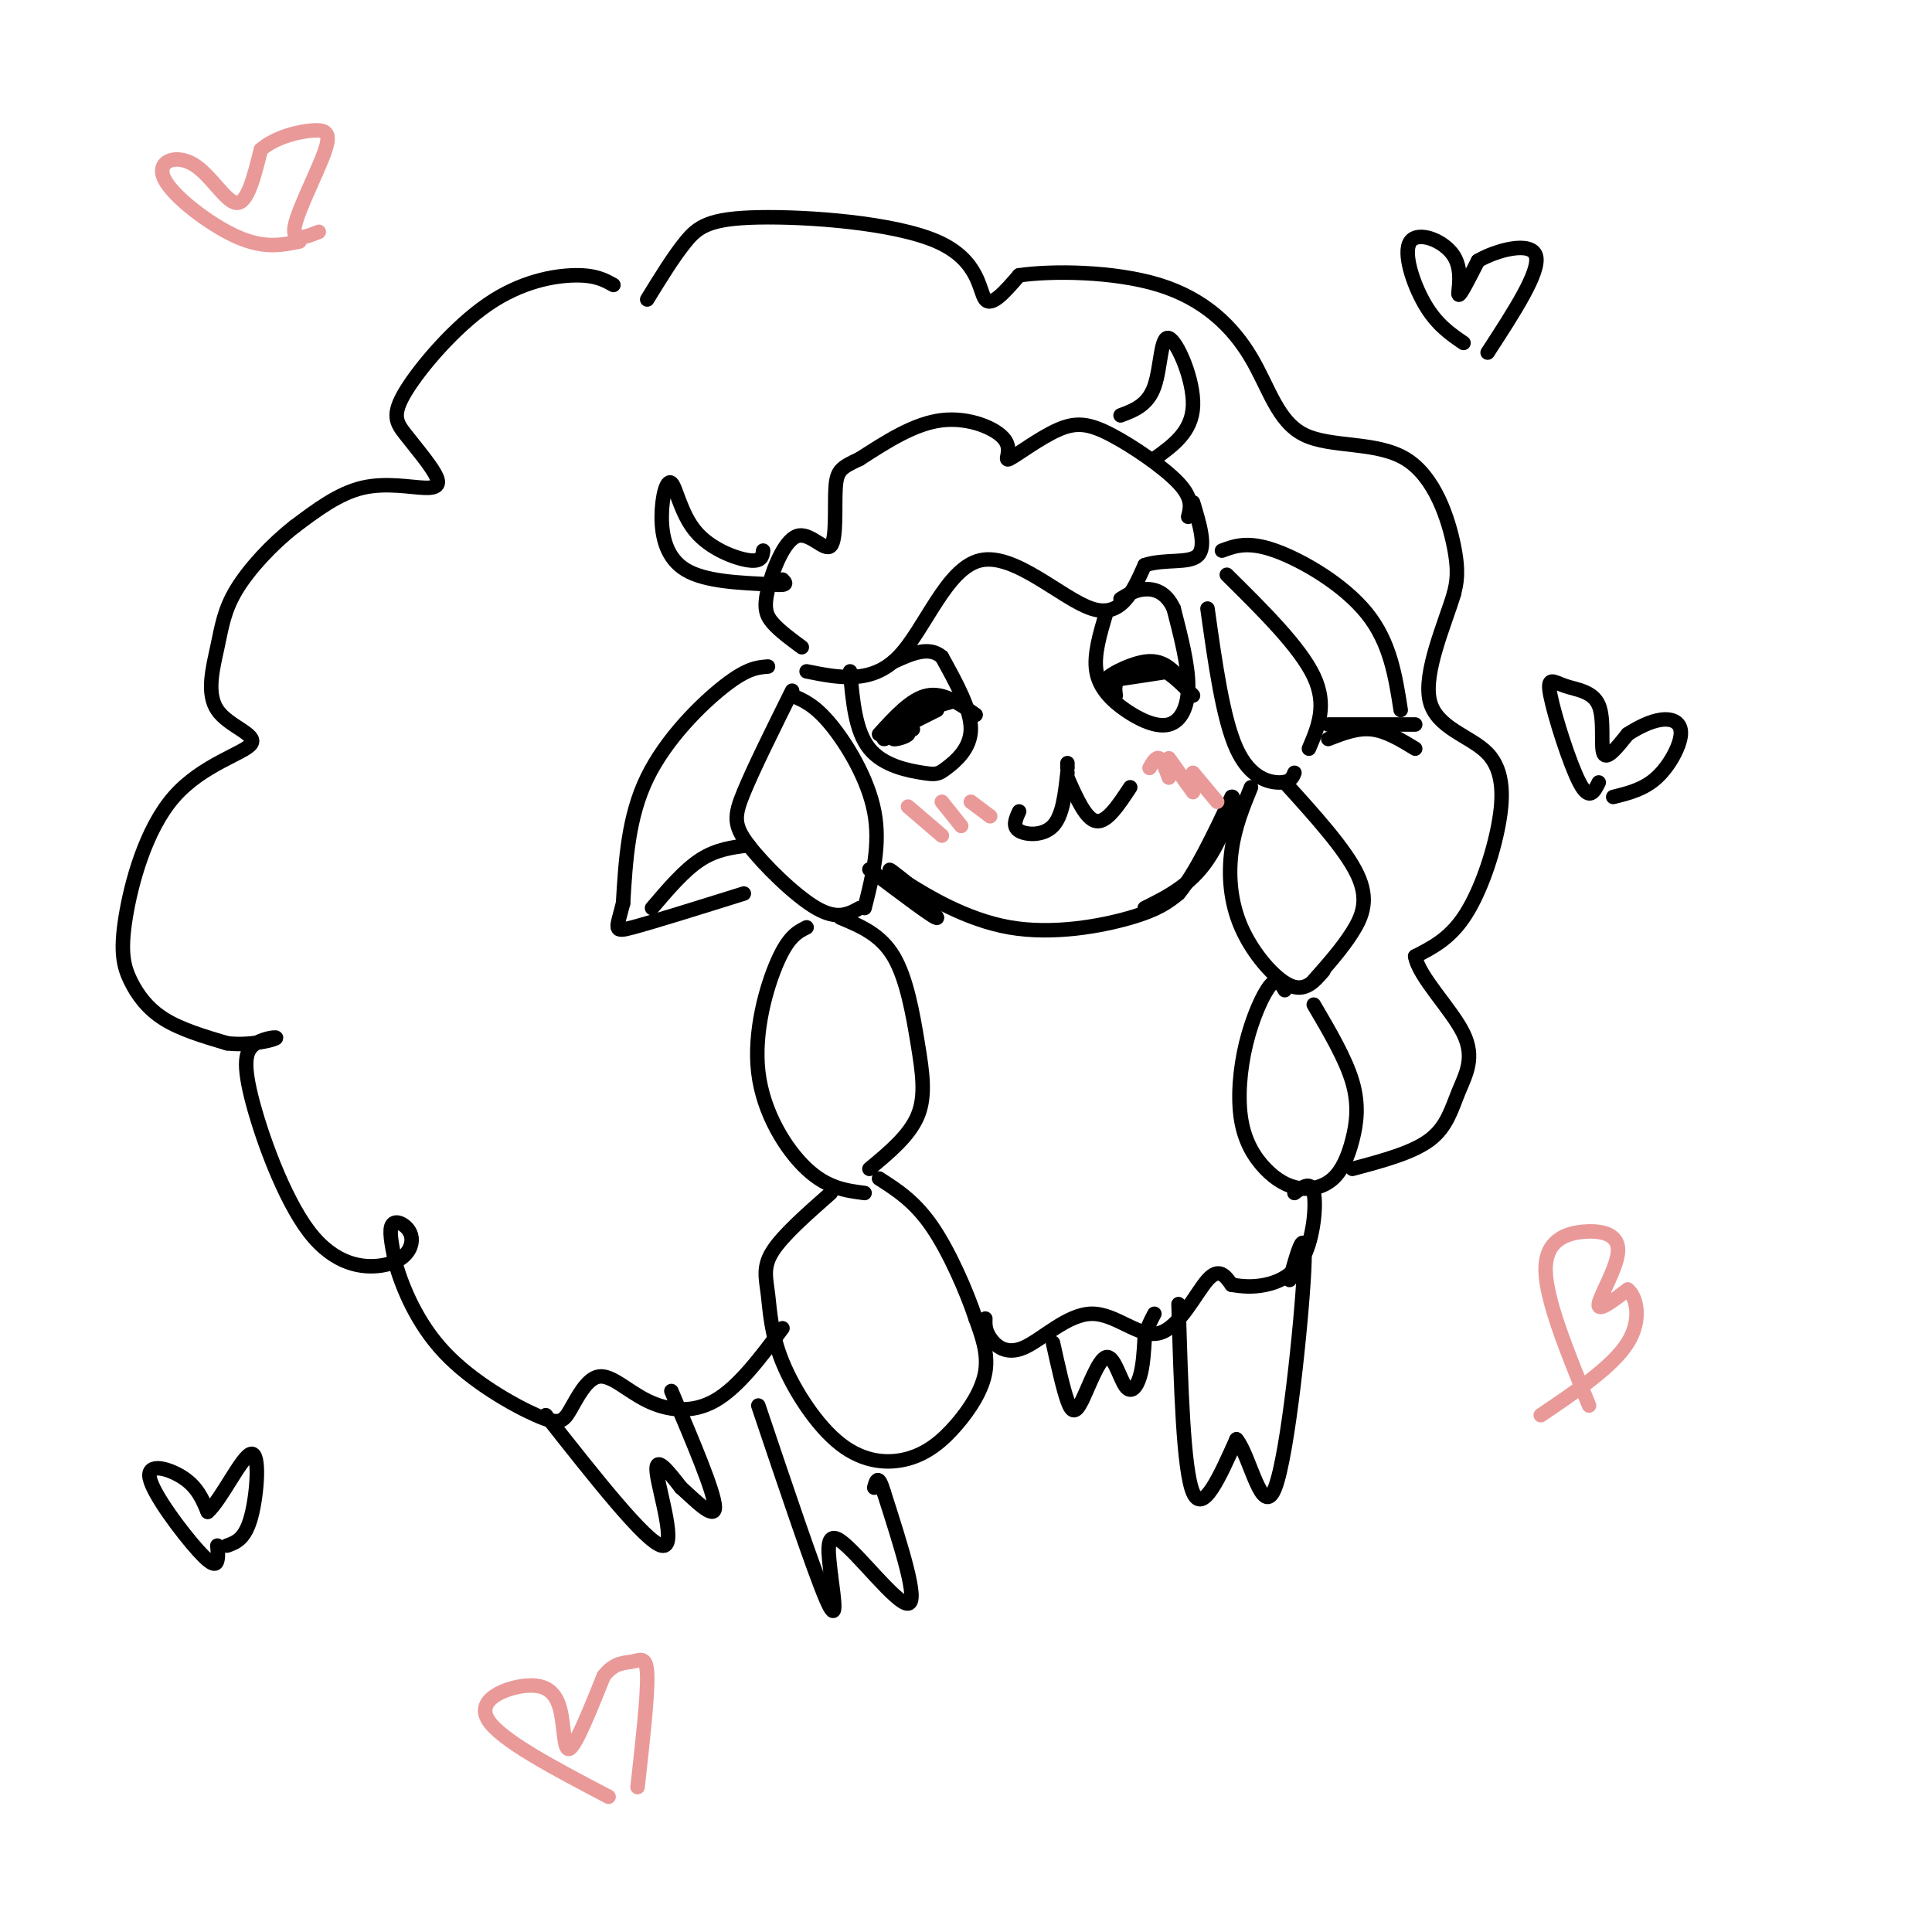 <svg viewBox='0 0 400 400' version='1.1' xmlns='http://www.w3.org/2000/svg' xmlns:xlink='http://www.w3.org/1999/xlink'><g fill='none' stroke='rgb(0,0,0)' stroke-width='3' stroke-linecap='round' stroke-linejoin='round'><path d='M182,152c3.333,-3.667 6.667,-7.333 10,-8c3.333,-0.667 6.667,1.667 10,4'/><path d='M231,144c-0.178,-1.333 -0.356,-2.667 1,-4c1.356,-1.333 4.244,-2.667 7,-2c2.756,0.667 5.378,3.333 8,6'/><path d='M221,159c0.000,0.000 0.000,-1.000 0,-1'/><path d='M221,160c-0.489,4.444 -0.978,8.889 -3,11c-2.022,2.111 -5.578,1.889 -7,1c-1.422,-0.889 -0.711,-2.444 0,-4'/><path d='M221,161c1.917,4.333 3.833,8.667 6,9c2.167,0.333 4.583,-3.333 7,-7'/><path d='M164,143c-3.976,8.018 -7.952,16.036 -10,21c-2.048,4.964 -2.167,6.875 1,11c3.167,4.125 9.619,10.464 14,13c4.381,2.536 6.690,1.268 9,0'/><path d='M164,144c2.333,0.978 4.667,1.956 8,6c3.333,4.044 7.667,11.156 9,18c1.333,6.844 -0.333,13.422 -2,20'/><path d='M167,192c-1.857,0.923 -3.714,1.845 -6,7c-2.286,5.155 -5.000,14.542 -4,23c1.000,8.458 5.714,15.988 10,20c4.286,4.012 8.143,4.506 12,5'/><path d='M174,190c4.143,1.726 8.286,3.452 11,8c2.714,4.548 4.000,11.917 5,18c1.000,6.083 1.714,10.881 0,15c-1.714,4.119 -5.857,7.560 -10,11'/><path d='M172,247c-4.939,4.348 -9.879,8.697 -12,12c-2.121,3.303 -1.424,5.561 -1,9c0.424,3.439 0.575,8.059 3,14c2.425,5.941 7.125,13.202 12,17c4.875,3.798 9.925,4.131 14,3c4.075,-1.131 7.174,-3.728 10,-7c2.826,-3.272 5.379,-7.221 6,-11c0.621,-3.779 -0.689,-7.390 -2,-11'/><path d='M202,273c-1.822,-5.489 -5.378,-13.711 -9,-19c-3.622,-5.289 -7.311,-7.644 -11,-10'/><path d='M167,139c6.726,1.345 13.452,2.690 19,-3c5.548,-5.690 9.917,-18.417 17,-20c7.083,-1.583 16.881,7.976 23,10c6.119,2.024 8.560,-3.488 11,-9'/><path d='M237,117c4.200,-1.356 9.200,-0.244 11,-2c1.800,-1.756 0.400,-6.378 -1,-11'/><path d='M246,107c0.491,-1.911 0.982,-3.821 -2,-7c-2.982,-3.179 -9.437,-7.625 -14,-10c-4.563,-2.375 -7.234,-2.678 -11,-1c-3.766,1.678 -8.628,5.336 -10,6c-1.372,0.664 0.746,-1.667 -1,-4c-1.746,-2.333 -7.356,-4.666 -13,-4c-5.644,0.666 -11.322,4.333 -17,8'/><path d='M178,95c-3.790,1.795 -4.764,2.282 -5,6c-0.236,3.718 0.265,10.668 -1,12c-1.265,1.332 -4.298,-2.952 -7,-2c-2.702,0.952 -5.074,7.141 -6,11c-0.926,3.859 -0.408,5.388 1,7c1.408,1.612 3.704,3.306 6,5'/><path d='M158,114c-0.155,1.187 -0.309,2.374 -3,2c-2.691,-0.374 -7.917,-2.307 -11,-6c-3.083,-3.693 -4.022,-9.144 -5,-10c-0.978,-0.856 -1.994,2.885 -2,7c-0.006,4.115 0.998,8.604 5,11c4.002,2.396 11.001,2.698 18,3'/><path d='M160,121c3.333,0.333 2.667,-0.333 2,-1'/><path d='M232,86c2.815,-1.054 5.631,-2.107 7,-6c1.369,-3.893 1.292,-10.625 3,-10c1.708,0.625 5.202,8.607 5,14c-0.202,5.393 -4.101,8.196 -8,11'/><path d='M250,126c1.600,11.422 3.200,22.844 6,29c2.800,6.156 6.800,7.044 9,7c2.200,-0.044 2.600,-1.022 3,-2'/><path d='M254,119c7.583,7.500 15.167,15.000 18,21c2.833,6.000 0.917,10.500 -1,15'/><path d='M176,139c0.547,6.206 1.094,12.411 4,16c2.906,3.589 8.171,4.560 11,5c2.829,0.440 3.223,0.349 5,-1c1.777,-1.349 4.936,-3.957 5,-8c0.064,-4.043 -2.968,-9.522 -6,-15'/><path d='M195,136c-2.667,-2.333 -6.333,-0.667 -10,1'/><path d='M229,127c-1.289,4.295 -2.577,8.590 -2,12c0.577,3.410 3.021,5.935 6,8c2.979,2.065 6.494,3.671 9,3c2.506,-0.671 4.002,-3.620 4,-8c-0.002,-4.380 -1.501,-10.190 -3,-16'/><path d='M243,126c-1.578,-3.467 -4.022,-4.133 -6,-4c-1.978,0.133 -3.489,1.067 -5,2'/><path d='M259,163c-1.661,4.060 -3.321,8.119 -4,13c-0.679,4.881 -0.375,10.583 2,16c2.375,5.417 6.821,10.548 10,12c3.179,1.452 5.089,-0.774 7,-3'/><path d='M266,162c6.267,6.911 12.533,13.822 15,19c2.467,5.178 1.133,8.622 -1,12c-2.133,3.378 -5.067,6.689 -8,10'/><path d='M266,205c-0.761,-1.368 -1.522,-2.737 -3,-1c-1.478,1.737 -3.673,6.579 -5,12c-1.327,5.421 -1.786,11.421 -1,16c0.786,4.579 2.815,7.738 5,10c2.185,2.262 4.525,3.628 7,4c2.475,0.372 5.086,-0.251 7,-2c1.914,-1.749 3.131,-4.625 4,-8c0.869,-3.375 1.391,-7.250 0,-12c-1.391,-4.750 -4.696,-10.375 -8,-16'/><path d='M159,138c-2.133,0.156 -4.267,0.311 -9,4c-4.733,3.689 -12.067,10.911 -16,19c-3.933,8.089 -4.467,17.044 -5,26'/><path d='M129,187c-1.356,5.467 -2.244,6.133 2,5c4.244,-1.133 13.622,-4.067 23,-7'/><path d='M155,175c-3.333,0.417 -6.667,0.833 -10,3c-3.333,2.167 -6.667,6.083 -10,10'/><path d='M253,114c2.689,-1.000 5.378,-2.000 11,0c5.622,2.000 14.178,7.000 19,13c4.822,6.000 5.911,13.000 7,20'/><path d='M275,153c3.000,-1.167 6.000,-2.333 9,-2c3.000,0.333 6.000,2.167 9,4'/><path d='M275,150c0.000,0.000 18.000,0.000 18,0'/><path d='M127,59c-1.846,-1.036 -3.692,-2.073 -8,-2c-4.308,0.073 -11.079,1.254 -18,6c-6.921,4.746 -13.994,13.055 -17,18c-3.006,4.945 -1.946,6.524 0,9c1.946,2.476 4.779,5.849 6,8c1.221,2.151 0.829,3.079 -2,3c-2.829,-0.079 -8.094,-1.165 -13,0c-4.906,1.165 -9.453,4.583 -14,8'/><path d='M61,109c-4.687,3.641 -9.405,8.742 -12,13c-2.595,4.258 -3.068,7.672 -4,12c-0.932,4.328 -2.324,9.572 0,13c2.324,3.428 8.362,5.042 7,7c-1.362,1.958 -10.125,4.259 -16,11c-5.875,6.741 -8.863,17.920 -10,25c-1.137,7.080 -0.421,10.060 1,13c1.421,2.940 3.549,5.840 7,8c3.451,2.160 8.226,3.580 13,5'/><path d='M47,216c4.466,0.552 9.131,-0.567 10,-1c0.869,-0.433 -2.057,-0.180 -4,1c-1.943,1.180 -2.903,3.287 -1,11c1.903,7.713 6.670,21.031 12,28c5.330,6.969 11.224,7.588 15,7c3.776,-0.588 5.435,-2.385 6,-4c0.565,-1.615 0.037,-3.050 -1,-4c-1.037,-0.950 -2.582,-1.414 -3,0c-0.418,1.414 0.291,4.707 1,8'/><path d='M82,262c1.362,4.545 4.269,11.907 10,18c5.731,6.093 14.288,10.918 19,13c4.712,2.082 5.580,1.420 7,-1c1.420,-2.420 3.391,-6.597 6,-7c2.609,-0.403 5.856,2.968 10,5c4.144,2.032 9.184,2.723 14,0c4.816,-2.723 9.408,-8.862 14,-15'/><path d='M134,62c2.735,-4.458 5.470,-8.915 8,-12c2.530,-3.085 4.853,-4.796 15,-5c10.147,-0.204 28.116,1.099 37,5c8.884,3.901 8.681,10.400 10,12c1.319,1.600 4.159,-1.700 7,-5'/><path d='M211,57c6.597,-0.974 19.590,-0.909 29,2c9.410,2.909 15.237,8.664 19,15c3.763,6.336 5.462,13.255 11,16c5.538,2.745 14.914,1.316 21,5c6.086,3.684 8.882,12.481 10,18c1.118,5.519 0.559,7.759 0,10'/><path d='M301,123c-1.807,6.052 -6.324,16.182 -5,22c1.324,5.818 8.489,7.322 12,11c3.511,3.678 3.368,9.529 2,16c-1.368,6.471 -3.962,13.563 -7,18c-3.038,4.437 -6.519,6.218 -10,8'/><path d='M293,198c0.734,4.274 7.568,10.960 10,16c2.432,5.040 0.463,8.434 -1,12c-1.463,3.566 -2.418,7.305 -6,10c-3.582,2.695 -9.791,4.348 -16,6'/><path d='M180,180c6.978,5.267 13.956,10.533 14,10c0.044,-0.533 -6.844,-6.867 -9,-9c-2.156,-2.133 0.422,-0.067 3,2'/><path d='M188,183c3.845,2.405 11.958,7.417 21,9c9.042,1.583 19.012,-0.262 25,-2c5.988,-1.738 7.994,-3.369 10,-5'/><path d='M244,185c3.500,-4.167 7.250,-12.083 11,-20'/><path d='M255,165c1.178,-0.667 -1.378,7.667 -5,13c-3.622,5.333 -8.311,7.667 -13,10'/><path d='M204,273c-0.040,1.195 -0.079,2.391 1,4c1.079,1.609 3.278,3.633 7,2c3.722,-1.633 8.967,-6.922 14,-7c5.033,-0.078 9.855,5.056 14,4c4.145,-1.056 7.613,-8.302 10,-11c2.387,-2.698 3.694,-0.849 5,1'/><path d='M255,266c1.919,0.311 4.215,0.589 7,0c2.785,-0.589 6.057,-2.043 8,-6c1.943,-3.957 2.555,-10.416 2,-13c-0.555,-2.584 -2.278,-1.292 -4,0'/><path d='M157,291c5.750,17.083 11.500,34.167 14,40c2.500,5.833 1.750,0.417 1,-5'/><path d='M172,326c-0.286,-3.405 -1.500,-9.417 2,-7c3.500,2.417 11.714,13.262 14,13c2.286,-0.262 -1.357,-11.631 -5,-23'/><path d='M183,309c-1.167,-4.000 -1.583,-2.500 -2,-1'/><path d='M244,270c0.500,17.167 1.000,34.333 3,39c2.000,4.667 5.500,-3.167 9,-11'/><path d='M256,298c2.810,3.262 5.333,16.917 8,10c2.667,-6.917 5.476,-34.405 6,-45c0.524,-10.595 -1.238,-4.298 -3,2'/><path d='M113,293c10.356,13.133 20.711,26.267 24,27c3.289,0.733 -0.489,-10.933 -1,-15c-0.511,-4.067 2.244,-0.533 5,3'/><path d='M141,308c2.733,2.422 7.067,6.978 7,4c-0.067,-2.978 -4.533,-13.489 -9,-24'/><path d='M218,278c1.053,4.749 2.107,9.498 3,12c0.893,2.502 1.626,2.756 3,0c1.374,-2.756 3.389,-8.522 5,-9c1.611,-0.478 2.818,4.333 4,6c1.182,1.667 2.338,0.191 3,-2c0.662,-2.191 0.831,-5.095 1,-8'/><path d='M237,277c0.500,-2.167 1.250,-3.583 2,-5'/></g>
<g fill='none' stroke='rgb(234,153,153)' stroke-width='3' stroke-linecap='round' stroke-linejoin='round'><path d='M188,167c0.000,0.000 7.000,6.000 7,6'/><path d='M195,166c0.000,0.000 4.000,5.000 4,5'/><path d='M201,166c0.000,0.000 4.000,3.000 4,3'/><path d='M238,159c0.667,-1.167 1.333,-2.333 2,-2c0.667,0.333 1.333,2.167 2,4'/><path d='M242,157c0.000,0.000 5.000,7.000 5,7'/><path d='M247,160c0.000,0.000 5.000,6.000 5,6'/></g>
<g fill='none' stroke='rgb(0,0,0)' stroke-width='3' stroke-linecap='round' stroke-linejoin='round'><path d='M191,148c0.000,0.000 -3.000,2.000 -3,2'/><path d='M188,150c0.778,-0.356 4.222,-2.244 5,-3c0.778,-0.756 -1.111,-0.378 -3,0'/><path d='M191,148c-2.750,0.667 -5.500,1.333 -6,2c-0.500,0.667 1.250,1.333 3,2'/><path d='M188,152c-0.378,0.622 -2.822,1.178 -3,1c-0.178,-0.178 1.911,-1.089 4,-2'/><path d='M194,147c0.000,0.000 -6.000,3.000 -6,3'/><path d='M188,150c-2.178,1.311 -4.622,3.089 -5,3c-0.378,-0.089 1.311,-2.044 3,-4'/><path d='M186,149c2.500,-1.333 7.250,-2.667 12,-4'/><path d='M233,140c4.833,-0.583 9.667,-1.167 9,-1c-0.667,0.167 -6.833,1.083 -13,2'/><path d='M229,141c-0.556,-0.711 4.556,-3.489 8,-4c3.444,-0.511 5.222,1.244 7,3'/><path d='M244,140c1.167,0.500 0.583,0.250 0,0'/><path d='M303,71c-2.770,-1.893 -5.541,-3.786 -8,-8c-2.459,-4.214 -4.608,-10.748 -3,-13c1.608,-2.252 6.971,-0.222 9,3c2.029,3.222 0.722,7.635 1,8c0.278,0.365 2.139,-3.317 4,-7'/><path d='M306,54c3.733,-2.200 11.067,-4.200 12,-1c0.933,3.200 -4.533,11.600 -10,20'/><path d='M331,162c-0.977,1.968 -1.954,3.937 -4,0c-2.046,-3.937 -5.162,-13.779 -6,-18c-0.838,-4.221 0.600,-2.822 3,-2c2.400,0.822 5.762,1.068 7,4c1.238,2.932 0.354,8.552 1,10c0.646,1.448 2.823,-1.276 5,-4'/><path d='M337,152c2.065,-1.349 4.729,-2.722 7,-3c2.271,-0.278 4.150,0.541 4,3c-0.150,2.459 -2.329,6.560 -5,9c-2.671,2.440 -5.836,3.220 -9,4'/><path d='M45,320c0.102,1.051 0.204,2.102 0,3c-0.204,0.898 -0.715,1.643 -4,-2c-3.285,-3.643 -9.346,-11.673 -10,-15c-0.654,-3.327 4.099,-1.951 7,0c2.901,1.951 3.951,4.475 5,7'/><path d='M43,313c2.750,-2.333 7.125,-11.667 9,-12c1.875,-0.333 1.250,8.333 0,13c-1.250,4.667 -3.125,5.333 -5,6'/></g>
<g fill='none' stroke='rgb(234,153,153)' stroke-width='3' stroke-linecap='round' stroke-linejoin='round'><path d='M62,50c-3.678,0.764 -7.356,1.528 -13,-1c-5.644,-2.528 -13.255,-8.348 -15,-12c-1.745,-3.652 2.376,-5.137 6,-3c3.624,2.137 6.750,7.896 9,8c2.250,0.104 3.625,-5.448 5,-11'/><path d='M54,31c3.032,-2.675 8.112,-3.861 11,-4c2.888,-0.139 3.585,0.770 2,5c-1.585,4.230 -5.453,11.780 -6,15c-0.547,3.220 2.226,2.110 5,1'/><path d='M329,291c-4.456,-10.900 -8.912,-21.799 -9,-28c-0.088,-6.201 4.193,-7.703 8,-8c3.807,-0.297 7.140,0.612 7,4c-0.140,3.388 -3.754,9.254 -4,11c-0.246,1.746 2.877,-0.627 6,-3'/><path d='M337,267c1.733,1.311 3.067,6.089 0,11c-3.067,4.911 -10.533,9.956 -18,15'/><path d='M126,372c-11.265,-5.906 -22.530,-11.812 -25,-16c-2.470,-4.188 3.853,-6.659 8,-7c4.147,-0.341 6.116,1.447 7,5c0.884,3.553 0.681,8.872 2,8c1.319,-0.872 4.159,-7.936 7,-15'/><path d='M125,347c2.238,-2.905 4.333,-2.667 6,-3c1.667,-0.333 2.905,-1.238 3,3c0.095,4.238 -0.952,13.619 -2,23'/></g>
</svg>